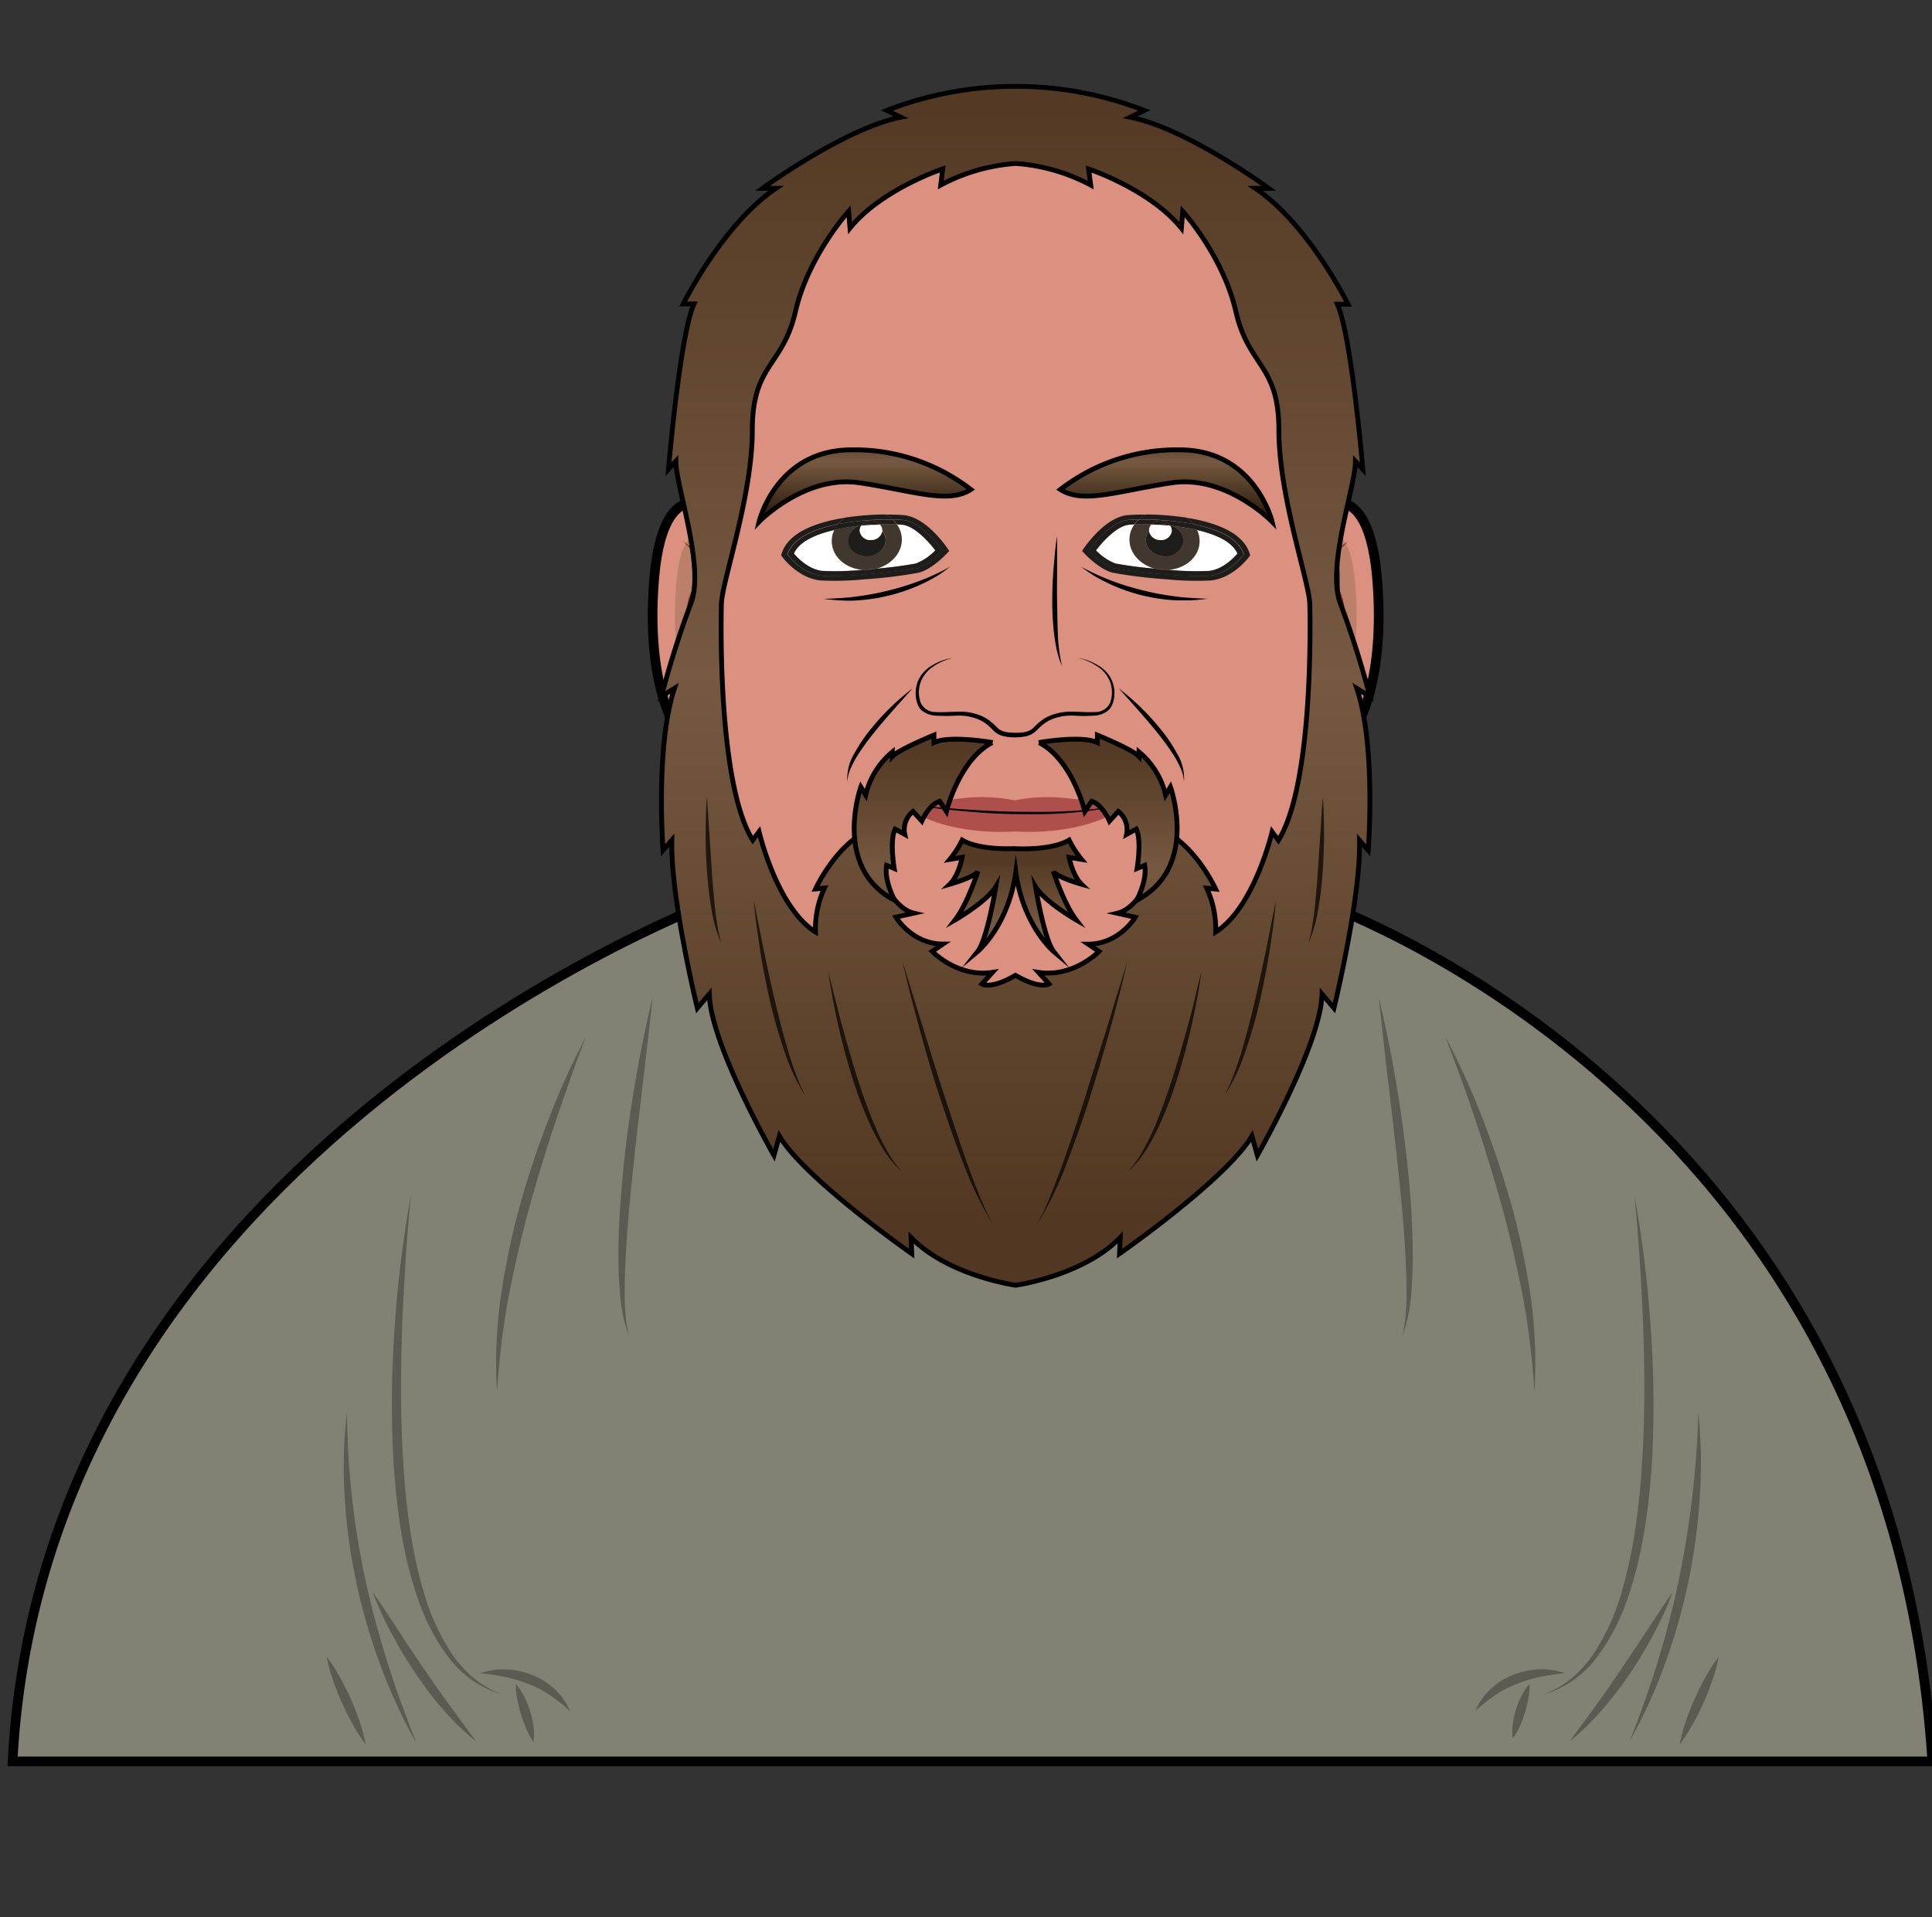 <?xml version="1.0" encoding="UTF-8" standalone="no" ?><svg xmlns="http://www.w3.org/2000/svg" xmlns:xlink="http://www.w3.org/1999/xlink" viewBox="0 0 400 397"><rect x="0" y="0" width="400" height="397" fill="#333333" stroke="none"/><defs/><defs><linearGradient id="a" x1="179.1" x2="179.1" y1="84.52" y2="106.24" gradientUnits="userSpaceOnUse"><stop offset="0" stop-color="#301f0f"/><stop offset=".51" stop-color="#765940"/><stop offset="1" stop-color="#301f0f"/></linearGradient><linearGradient id="b" x1="11295.9" x2="11295.9" y1="84.52" y2="106.24" gradientTransform="matrix(-1 0 0 1 11537.36 0)" xlink:href="#a"/><linearGradient id="c" x1="210.28" x2="210.28" y1="22.75" y2="252.55" gradientUnits="userSpaceOnUse"><stop offset="0" stop-color="#543a24"/><stop offset=".51" stop-color="#765940"/><stop offset="1" stop-color="#523822"/></linearGradient><linearGradient id="d" x1="191.19" x2="191.19" y1="155.58" y2="204.71" xlink:href="#c"/><linearGradient id="e" x1="210.28" x2="210.28" y1="178.21" y2="205.1" xlink:href="#c"/><linearGradient id="f" x1="11307.99" x2="11307.99" y1="155.58" y2="204.71" gradientTransform="matrix(-1 0 0 1 11537.36 0)" xlink:href="#c"/><style>.c{fill:#838074}.d{stroke:#000;stroke-miterlimit:10;stroke-width:2px}.b{opacity:.3}.d{fill:#dc9180}.e{fill:#bc806a}.f{fill:#792d22}.h{opacity:.2}.i{opacity:.1}.j{fill:#ae4f4b}.k{fill:#1d1d1b}.l{fill:#fff}.m{fill:#40382e}.s{opacity:.7}</style></defs><path fill="#838074" stroke="#000" stroke-miterlimit="10" stroke-width="2" d="M272.1 186.43L210.28 197l-61.82-10.6S9.23 237.69 2.6 364.74h397.47c-8.9-138.42-127.97-178.31-127.97-178.31z"/><g class="b"><path d="M85.07 247.57S71 340.6 104 350.94" class="c"/><path d="M85.07 247.57c-.44 4.61-.85 9.22-1.12 13.83s-.54 9.23-.71 13.85c-.3 9.22-.34 18.46.25 27.65.27 4.59.72 9.18 1.4 13.72A94.11 94.11 0 0087.82 330a45.55 45.55 0 005.69 12.39 24.43 24.43 0 004.55 5.08 20.43 20.43 0 005.94 3.43 21.43 21.43 0 01-11.28-7.9 43.82 43.82 0 01-6.39-12.49c-3-8.89-4.22-18.22-4.84-27.49a221.32 221.32 0 01.2-27.86 243.24 243.24 0 013.38-27.59z"/></g><g class="b"><path d="M99.53 346.47s11.74-2 18.45 7.83" class="c"/><path d="M99.53 346.47a13.63 13.63 0 015.35-.76 16.41 16.41 0 015.37 1.16 16.94 16.94 0 012.48 1.25 15 15 0 012.16 1.72 12.66 12.66 0 013.11 4.46 38.14 38.14 0 00-4.06-3.24 23.62 23.62 0 00-2.15-1.3c-.76-.35-1.48-.75-2.27-1a28.81 28.81 0 00-4.81-1.47 48.81 48.81 0 00-5.18-.82z"/></g><g class="b"><path d="M106.8 348.71a99.35 99.35 0 013.65 12" class="c"/><path d="M106.8 348.71a12.73 12.73 0 011.78 2.72 19.78 19.78 0 011.19 2.95 19.14 19.14 0 01.68 3.11 12.34 12.34 0 010 3.27 16.82 16.82 0 01-1.52-2.86 29.74 29.74 0 01-1.83-6 14.79 14.79 0 01-.3-3.19z"/></g><g class="b"><path d="M71.84 292.5c-1.4 24.07 4.6 48.07 14.48 68.58" class="c"/><path d="M71.84 292.5a169.78 169.78 0 003.89 35c1.24 5.74 2.8 11.39 4.57 17s3.81 11.13 6 16.62A112.64 112.64 0 0178.83 345a123.92 123.92 0 01-5-17.08 116.61 116.61 0 01-2.45-17.64 94.9 94.9 0 01.46-17.78z"/></g><g class="b"><path d="M77.15 329.69c5.8 11 12.77 21.93 21.37 30.95" class="c"/><path d="M77.15 329.69c1.83 2.59 3.54 5.22 5.26 7.84s3.43 5.24 5.2 7.81 3.53 5.15 5.39 7.66l5.57 7.61a53.92 53.92 0 01-6.84-6.61 78.4 78.4 0 01-5.73-7.54 89.22 89.22 0 01-4.88-8.13 71.45 71.45 0 01-3.97-8.64z"/></g><g class="b"><path d="M67.65 343.11l8 18.06" class="c"/><path d="M67.65 343.11a33.78 33.78 0 012.72 4.2q1.2 2.18 2.21 4.42c.68 1.51 1.27 3 1.81 4.61a30.94 30.94 0 011.3 4.83A31 31 0 0173 357a49.23 49.23 0 01-2.21-4.42c-.68-1.51-1.28-3-1.81-4.61a30.64 30.64 0 01-1.33-4.86z"/></g><g class="b"><path d="M338.4 247.57s14.07 93-18.93 103.37" class="c"/><path d="M338.4 247.57a241 241 0 013.37 27.6A219.44 219.44 0 01342 303c-.63 9.27-1.85 18.6-4.85 27.49a43.79 43.79 0 01-6.4 12.51 21.5 21.5 0 01-11.28 7.93 20.57 20.57 0 005.94-3.43 24.43 24.43 0 004.55-5.08 45.55 45.55 0 005.69-12.42 94.09 94.09 0 002.92-13.42c.69-4.54 1.14-9.13 1.41-13.72.59-9.19.55-18.43.24-27.65q-.25-6.93-.71-13.85c-.27-4.57-.68-9.18-1.11-13.79z"/></g><g class="b"><path d="M323.94 346.47s-11.74-2-18.45 7.83" class="c"/><path d="M323.94 346.47a48.81 48.81 0 00-5.16.79 28.52 28.52 0 00-4.81 1.47c-.79.28-1.52.68-2.28 1a24.91 24.91 0 00-2.14 1.3 37.16 37.16 0 00-4.06 3.24 12.63 12.63 0 013.08-4.46 15 15 0 012.17-1.72 16.33 16.33 0 017.85-2.41 13.66 13.66 0 015.35.79z"/></g><g class="b"><path d="M316.67 348.71a105.54 105.54 0 00-3.48 11.29" class="c"/><path d="M316.67 348.71a13.15 13.15 0 01-.24 3 24.36 24.36 0 01-.7 2.86 25.41 25.41 0 01-1 2.75 14.49 14.49 0 01-1.5 2.66 10.6 10.6 0 010-3.08 16.29 16.29 0 01.64-2.93 16.5 16.5 0 011.13-2.76 11.38 11.38 0 011.67-2.5z"/></g><g class="b"><path d="M351.63 292.5a148.18 148.18 0 01-14.24 68.11" class="c"/><path d="M351.63 292.5a105.65 105.65 0 01.29 17.61 124.05 124.05 0 01-7.22 34.47 106.31 106.31 0 01-7.31 16q3.25-8.17 5.84-16.52c1.7-5.57 3.18-11.2 4.35-16.9a199.13 199.13 0 004.05-34.66z"/></g><g class="b"><path d="M346.31 329.69c-5.79 11-12.76 21.93-21.36 30.95" class="c"/><path d="M346.31 329.69a71.45 71.45 0 01-3.92 8.64 91.46 91.46 0 01-4.87 8.13 78.4 78.4 0 01-5.78 7.54 53.92 53.92 0 01-6.79 6.64l5.56-7.61c1.82-2.54 3.62-5.09 5.35-7.69s3.47-5.19 5.2-7.81 3.42-5.25 5.25-7.84z"/></g><g class="b"><path d="M355.82 343.11l-8 18.06" class="c"/><path d="M355.82 343.11a30.64 30.64 0 01-1.3 4.83c-.54 1.57-1.14 3.1-1.81 4.61s-1.41 3-2.21 4.42a31 31 0 01-2.72 4.2 32.06 32.06 0 011.29-4.83c.54-1.57 1.14-3.1 1.82-4.61s1.41-3 2.21-4.42a31.64 31.64 0 012.72-4.2z"/></g><path d="M269.79 107.17s13.21-12.79 15.33 12.68-6.44 39.52-14.39 36.27z" class="d"/><path d="M269.91 113.52s9.18-11.16 10.69 7.47-3.25 28.17-10.09 23.49-.6-30.96-.6-30.96z" class="e"/><path d="M279.14 112.15a12.9 12.9 0 00-3.75 5.12 10 10 0 00-.67 3 11.93 11.93 0 00.2 3.1l-.92-.12a3.83 3.83 0 011.39-1.6 1.34 1.34 0 011.38 0 2.59 2.59 0 01.73.9 11.81 11.81 0 01.87 3.73 45 45 0 01.08 7.43l-.39-3.68c-.12-1.22-.27-2.44-.48-3.64a12.45 12.45 0 00-.94-3.39 1.39 1.39 0 00-.41-.53c-.13-.07-.19-.07-.37 0a3.26 3.26 0 00-1 1.18l-.7 1.28-.22-1.41a11.27 11.27 0 01-.16-3.38 10.45 10.45 0 01.31-1.67 10.76 10.76 0 01.61-1.58 10.9 10.9 0 011.85-2.77 11 11 0 012.59-1.97z" class="f"/><path d="M150.77 107.17s-13.22-12.79-15.33 12.68 6.44 39.52 14.39 36.27z" class="d"/><path d="M150.65 113.52S141.47 102.36 140 121s3.25 28.17 10.1 23.49.55-30.97.55-30.97z" class="e"/><path d="M141.42 112.15a11 11 0 012.57 2.06 11.21 11.21 0 011.86 2.77 10.76 10.76 0 01.61 1.58 10.43 10.43 0 01.3 1.67 11.6 11.6 0 01-.15 3.38l-.22 1.41-.71-1.28a3.26 3.26 0 00-1-1.18c-.18-.08-.23-.08-.37 0a1.5 1.5 0 00-.41.53 13.2 13.2 0 00-.94 3.39c-.21 1.2-.36 2.42-.48 3.64l-.39 3.68a45 45 0 01.08-7.43 11.57 11.57 0 01.88-3.73 2.45 2.45 0 01.72-.9 1.34 1.34 0 011.38 0 3.76 3.76 0 011.39 1.6l-.92.12a12.39 12.39 0 00.21-3.1 10 10 0 00-.68-3 12.8 12.8 0 00-3.73-5.21z" class="f"/><path d="M211.61 26.07c-63.45 1.7-69.41 75.19-62.53 131s62.53 77.92 62.53 77.92 55.65-22.16 62.53-77.92.92-129.3-62.53-131z" class="d"/><path fill="url(#a)" stroke="#000" stroke-miterlimit="10" d="M201 101.36a39.42 39.42 0 00-24.91-8.21c-15.45.14-18.93 14.89-18.93 14.89s9.47-9.74 20.74-8.07 18.39 4.45 23.1 1.39z"/><path d="M196.7 117.36a26.47 26.47 0 01-2.83 2c-1 .57-2 1.11-3.07 1.6a37.23 37.23 0 01-13.37 3.37c-1.15.09-2.3.06-3.45 0s-2.3-.18-3.44-.31c2.3-.12 4.57-.18 6.82-.51a53.7 53.7 0 006.67-1.26 54.59 54.59 0 006.47-2 48.22 48.22 0 006.2-2.89zM231.63 142.55a50.79 50.79 0 018.66 8.43 32.11 32.11 0 013.4 5.05 9.9 9.9 0 011.44 5.86 7.84 7.84 0 00-.73-2.87 18.18 18.18 0 00-1.39-2.61 49.11 49.11 0 00-3.5-4.81c-1.24-1.55-2.55-3.06-3.87-4.56zM188.93 142.55l-4 4.49c-1.32 1.5-2.63 3-3.87 4.56a50.81 50.81 0 00-3.5 4.81 19.23 19.23 0 00-1.39 2.61 7.84 7.84 0 00-.73 2.87 10 10 0 011.44-5.86 32.11 32.11 0 013.4-5.05 50.79 50.79 0 018.65-8.43zM197.23 136.24a12.48 12.48 0 00-4 1.78 6.6 6.6 0 00-2.64 3.29 6.42 6.42 0 000 4.13 3.31 3.31 0 003.22 2c1.42.1 2.89-.05 4.38-.06a11.51 11.51 0 014.51.67 9 9 0 012.05 1.08 14.81 14.81 0 011.69 1.51c.94 1 2.36 1.07 3.79 1.09s2.85-.12 3.79-1.09a14.81 14.81 0 011.69-1.51 9 9 0 012.05-1.08 11.51 11.51 0 014.51-.67c1.49 0 3 .16 4.38.06a3.31 3.31 0 003.22-2 6.42 6.42 0 000-4.13 6.55 6.55 0 00-2.64-3.29 12.48 12.48 0 00-4-1.78 11.58 11.58 0 014.14 1.56 6.52 6.52 0 013 7.87 4.33 4.33 0 01-.56 1.06 3.64 3.64 0 01-.93.78 5.29 5.29 0 01-2.25.68 39 39 0 01-4.45 0 10.53 10.53 0 00-4.17.66 7.93 7.93 0 00-1.84 1 13.93 13.93 0 00-1.59 1.45 4.55 4.55 0 01-2.13 1.16 11.72 11.72 0 01-4.62 0 4.55 4.55 0 01-2.13-1.16 14.77 14.77 0 00-1.58-1.45 7.64 7.64 0 00-1.85-1 10.51 10.51 0 00-4.16-.66 39.16 39.16 0 01-4.46 0 5.21 5.21 0 01-2.24-.68 3.53 3.53 0 01-.94-.78 4 4 0 01-.55-1.06 6.77 6.77 0 01.09-4.53 6.87 6.87 0 012.95-3.34 11.53 11.53 0 014.27-1.56z"/><path d="M220.82 165.28a34.63 34.63 0 00-10.71.46 34.54 34.54 0 00-10.7-.46l-12.53 1.29c5.85 1.86 23.23 1.4 23.23 1.4s17.39.46 23.24-1.4z" class="j"/><path d="M210.11 168l-23.23-1.4c8.63 6.87 23.23 5.57 23.23 5.57s14.61 1.3 23.24-5.57z" class="j"/><path d="M173.49 108.53a58.34 58.34 0 0111.27-1 7.38 7.38 0 00-1.53-1 58.41 58.41 0 00-8.36.67 7.13 7.13 0 00-1.38 1.33z" class="k"/><path d="M173.49 108.53a5.71 5.71 0 00-.76 1.21 46.13 46.13 0 015.26-.86c.13 0 .25-.1.39-.13a2.61 2.61 0 013.83-.16h3.48a6.46 6.46 0 00-.93-1 58.34 58.34 0 00-11.27.94zM178.62 118a8.29 8.29 0 001.32 0 8.49 8.49 0 001.44-.24z" class="k"/><path d="M178.38 108.75c-.14 0-.26.09-.39.13h.3z" class="k"/><path d="M182.65 110a1.22 1.22 0 000-.33 1.77 1.77 0 00-.46-1l-1.82.09a3.82 3.82 0 012.28 1.24z" class="l"/><path d="M180.39 108.68l1.82-.09a2.61 2.61 0 00-3.83.16 5.4 5.4 0 01.82-.15 4.68 4.68 0 011.19.08z" class="k"/><path d="M164.34 114.63c.78.91 3.06 3.27 5.86 3.58a57.63 57.63 0 008.42-.23c-3.41-.25-6.17-2.53-6.41-5.53a5.35 5.35 0 01.52-2.71c-3.92.91-7.33 2.43-8.39 4.89zM181.38 117.75a80 80 0 008.23-1.07 11.37 11.37 0 004-2.71c-1.37-1.81-4.34-5.09-6.87-5.31l-1.09-.06a5.34 5.34 0 011 2.71c.28 2.95-2.01 5.61-5.27 6.44z" class="l"/><path d="M196.15 113.52c-.45-.66-4.55-6.48-9.07-6.85-.88-.08-2.22-.13-3.85-.11a7.38 7.38 0 011.53 1c.91 0 1.65.05 2.17.1 4.06.33 8.18 6.37 8.18 6.37s-2.75 3-5.18 3.6-15.85 2-19.92 1.57-7-4.39-7-4.39c1.08-3.46 5.58-5.32 10.46-6.29a7.13 7.13 0 011.38-1.3c-5.82.93-11.63 3-13 7.36l-.13.42.27.36c.13.18 3.25 4.33 7.81 4.83a61.85 61.85 0 009.35-.24 98 98 0 0011.07-1.36c2.71-.71 5.48-3.62 5.79-3.95l.51-.54z" class="k"/><path d="M186.78 108.66c2.53.22 5.5 3.5 6.87 5.31a11.37 11.37 0 01-4 2.71 80 80 0 01-8.23 1.07 8.49 8.49 0 01-1.44.24 8.29 8.29 0 01-1.32 0 57.63 57.63 0 01-8.42.23c-2.8-.31-5.08-2.67-5.86-3.58 1.06-2.46 4.47-4 8.39-4.89a5.71 5.71 0 01.76-1.21c-4.88 1-9.38 2.83-10.46 6.29 0 0 2.91 3.94 7 4.39s17.5-.94 19.92-1.57 5.18-3.6 5.18-3.6-4.12-6-8.18-6.37c-.52 0-1.26-.08-2.17-.1a6.46 6.46 0 01.93 1z" class="k"/><path d="M178.62 118l2.76-.23c3.26-.83 5.55-3.49 5.32-6.44a5.34 5.34 0 00-1-2.71h-3.48a1.77 1.77 0 01.46 1 1.22 1.22 0 010 .33 2.89 2.89 0 01.69 1.61c.14 1.81-1.48 3.41-3.63 3.58s-4-1.16-4.13-3a3.37 3.37 0 012.41-3.3 46.13 46.13 0 00-5.26.86 5.35 5.35 0 00-.52 2.71c.21 3.04 2.97 5.32 6.38 5.59z" class="m"/><path d="M175.58 112.18c.14 1.81 2 3.14 4.13 3s3.77-1.77 3.63-3.58a2.89 2.89 0 00-.69-1.61 2.27 2.27 0 01-2.18 1.84A2.2 2.2 0 01178 110a1.81 1.81 0 01.32-1.15h-.3a3.37 3.37 0 00-2.44 3.33z" class="k"/><path d="M180.39 108.68c-.68 0-1.38.1-2.1.17A1.81 1.81 0 00178 110a2.2 2.2 0 002.5 1.8 2.27 2.27 0 002.18-1.84 3.82 3.82 0 00-2.29-1.28z" class="l"/><path d="M180.39 108.68a4.68 4.68 0 00-1.19-.08 5.4 5.4 0 00-.82.15l-.09.1c.71-.07 1.42-.13 2.1-.17z" class="k"/><path fill="url(#b)" stroke="#000" stroke-miterlimit="10" d="M219.54 101.36a39.42 39.42 0 0124.91-8.21c15.45.14 18.93 14.89 18.93 14.89s-9.46-9.74-20.74-8.07-18.36 4.45-23.1 1.39z"/><path d="M223.86 117.36a48.85 48.85 0 006.2 2.86 54.59 54.59 0 006.47 2 53.7 53.7 0 006.67 1.26c2.25.33 4.52.39 6.82.51-1.14.13-2.28.27-3.43.31s-2.31 0-3.46 0a37.23 37.23 0 01-13.37-3.37c-1-.49-2.07-1-3.07-1.6a26.47 26.47 0 01-2.83-1.97z"/><path d="M247.07 108.53a58.28 58.28 0 00-11.27-1 7.38 7.38 0 011.53-1 58.3 58.3 0 018.36.67 6.85 6.85 0 011.38 1.33z" class="k"/><path d="M247.07 108.53a5.71 5.71 0 01.76 1.21 45.77 45.77 0 00-5.26-.86c-.13 0-.25-.1-.39-.13a2.61 2.61 0 00-3.83-.16h-3.48a6.46 6.46 0 01.93-1 58.28 58.28 0 0111.27.94zM241.94 118a8.29 8.29 0 01-1.32 0 8.66 8.66 0 01-1.44-.24z" class="k"/><path d="M242.18 108.75c.14 0 .26.09.39.13h-.3z" class="k"/><path d="M237.91 110a1.69 1.69 0 01.44-1.37l1.82.09a3.82 3.82 0 00-2.26 1.28z" class="l"/><path d="M240.17 108.68l-1.82-.09a2.61 2.61 0 013.83.16 5.18 5.18 0 00-.82-.15 4.68 4.68 0 00-1.19.08z" class="k"/><path d="M256.23 114.63c-.79.91-3.06 3.27-5.87 3.58a57.63 57.63 0 01-8.42-.23c3.42-.25 6.17-2.53 6.41-5.53a5.35 5.35 0 00-.52-2.71c3.93.91 7.33 2.43 8.4 4.89zM239.18 117.75a80.86 80.86 0 01-8.23-1.07 11.37 11.37 0 01-4-2.71c1.37-1.81 4.34-5.09 6.87-5.31l1.09-.06a5.34 5.34 0 00-1 2.71c-.28 2.95 2.01 5.61 5.27 6.44z" class="l"/><path d="M224.41 113.52c.46-.66 4.55-6.48 9.07-6.85.88-.08 2.23-.13 3.85-.11a7.38 7.38 0 00-1.53 1c-.91 0-1.65.05-2.17.1-4.06.33-8.18 6.37-8.18 6.37s2.76 3 5.18 3.6 15.85 2 19.92 1.57 7-4.39 7-4.39c-1.08-3.46-5.58-5.32-10.46-6.29a6.85 6.85 0 00-1.38-1.3c5.82.93 11.63 3 13 7.36l.13.42-.27.36c-.13.18-3.25 4.33-7.81 4.83a61.85 61.85 0 01-9.35-.24 98.33 98.33 0 01-11.07-1.36c-2.71-.71-5.48-3.62-5.79-3.95l-.51-.54z" class="k"/><path d="M233.78 108.66c-2.53.22-5.5 3.5-6.87 5.31a11.37 11.37 0 004 2.71 80.86 80.86 0 008.23 1.07 8.66 8.66 0 001.44.24 8.29 8.29 0 001.32 0 57.63 57.63 0 008.42.23c2.81-.31 5.08-2.67 5.87-3.58-1.07-2.46-4.47-4-8.4-4.89a5.71 5.71 0 00-.76-1.21c4.88 1 9.38 2.83 10.46 6.29 0 0-2.91 3.94-7 4.39s-17.5-.94-19.92-1.57-5.18-3.6-5.18-3.6 4.12-6 8.18-6.37c.52 0 1.26-.08 2.17-.1a6.46 6.46 0 00-.93 1z" class="k"/><path d="M241.94 118l-2.76-.23c-3.26-.83-5.55-3.49-5.32-6.44a5.34 5.34 0 011-2.71h3.48a1.69 1.69 0 00-.44 1.37 2.81 2.81 0 00-.68 1.61c-.15 1.81 1.47 3.41 3.62 3.58a3.63 3.63 0 004.14-3 3.39 3.39 0 00-2.42-3.3 45.77 45.77 0 015.26.86 5.35 5.35 0 01.52 2.71c-.23 3-2.98 5.28-6.4 5.55z" class="m"/><path d="M245 112.18a3.63 3.63 0 01-4.14 3c-2.15-.17-3.77-1.77-3.62-3.58a2.81 2.81 0 01.68-1.61 2.27 2.27 0 002.18 1.84 2.2 2.2 0 002.5-1.8 1.81 1.81 0 00-.32-1.15h.3a3.39 3.39 0 012.42 3.3z" class="k"/><path d="M240.17 108.68c.69 0 1.39.1 2.1.17a1.81 1.81 0 01.32 1.15 2.2 2.2 0 01-2.5 1.8 2.27 2.27 0 01-2.18-1.84 3.82 3.82 0 012.26-1.28z" class="l"/><path d="M240.17 108.68a4.68 4.68 0 011.19-.08 5.18 5.18 0 01.82.15l.09.1c-.71-.07-1.41-.13-2.1-.17z" class="k"/><path d="M218.86 111.05v6.77c0 2.25-.05 4.5 0 6.74s.06 4.49.16 6.73a34.14 34.14 0 00.87 6.66c-.21-.52-.44-1-.62-1.58l-.46-1.65c-.22-1.11-.42-2.24-.56-3.36a57.3 57.3 0 01-.39-6.8c0-2.26.07-4.52.27-6.78s.33-4.5.73-6.73zM187.89 166.57c1.85.22 3.7.39 5.55.54s3.71.32 5.57.44c3.71.25 7.42.48 11.14.53s7.43.09 11.14-.13c.93 0 1.85-.12 2.78-.2s1.85-.14 2.77-.28 1.85-.21 2.76-.37l2.74-.53a59.52 59.52 0 01-11 1.76c-3.72.31-7.45.29-11.18.25s-7.44-.31-11.15-.65-7.45-.77-11.12-1.36z"/><path fill="url(#c)" stroke="#000" stroke-miterlimit="10" d="M283.62 144.23a194.72 194.72 0 00-6.05-19.12c-3.06-7.61 3.06-24.31 3.06-29.6l1.53 1.67S279.8 69.35 276.88 63h2.22s-8.21-16.61-19.2-24h2.78S245.84 26.63 234 24.27l2.92-1.4a73.71 73.71 0 00-53.32 0l2.93 1.4C174.72 26.63 157.88 39 157.88 39h2.78c-11 7.37-19.2 23.93-19.2 23.93h2.23c-2.93 6.4-5.29 34.23-5.29 34.23l1.53-1.67c0 5.29 6.12 22 3.06 29.6a194.72 194.72 0 00-6.05 19.12l2.71-1.68c-4 12-2.37 33.53-2.37 33.53l1.81-2.08c-.27 12 5.29 34.78 5.29 34.78l2.47-2.92c.24 10.44 13.39 33.4 13.39 33.4l1.12-4c5.29 8.91 27.41 24.36 27.41 24.36l-.14-3.34c7.66 7.93 21.65 9.88 21.65 9.88s14-1.95 21.65-9.88l-.14 3.34s22.13-15.45 27.41-24.36l1.12 4s13.15-23 13.39-33.4l2.47 2.92s5.57-22.76 5.29-34.76l1.81 2.08s1.67-21.57-2.37-33.53zM264.68 174l-1.3-1.76S259.67 188 251.69 193a19.93 19.93 0 00-1.86-9.09l1.86.19s-3.84-8.43-10.36-11.87c0 0-3.28 15.3-10 16.88l3.71.83s-3.34 5.57-9.74 5.57l2.23 1.51s-5.29 5.45-12.52 4.33l2.18 2.41s-1.82 1.17-6.95-1.8c-5.13 3-6.95 1.8-6.95 1.8l2.19-2.41C198.28 202.48 193 197 193 197l2.23-1.51c-6.4 0-9.74-5.57-9.74-5.57l3.71-.83c-6.68-1.58-10-16.88-10-16.88-6.52 3.44-10.36 11.87-10.36 11.87l1.86-.19a19.93 19.93 0 00-1.86 9.09c-8-5-11.69-20.77-11.69-20.77l-1.3 1.76c-7.6-12.16-6.49-48.89-6.49-48.89.06-4.5 6.4-22.22 6.4-36s6.29-13.08 8.94-24.6 11-20.73 11-20.73l.28 3.48c6.54-8.07 19.2-12.25 19.2-12.25l-.41 3.34a38.76 38.76 0 0115.52-4.47 38.83 38.83 0 0115.53 4.47l-.43-3.32s12.66 4.18 19.2 12.25l.28-3.48s8.35 9.18 11 20.73 8.91 10.86 8.91 24.63 6.34 31.5 6.4 36c-.01-.02 1.1 36.71-6.5 48.87z"/><path fill="url(#d)" stroke="#000" stroke-miterlimit="10" d="M205.52 153.77s-8.91-1.58-12.16 0v-1.55s-7.33 3-8.62 4.43v-.93a16.5 16.5 0 00-5.51 8.91l-1-1.67s-6 16.69 7 23.47c0 0-2.22-4.08-1.67-7.24l1.58.65s-1-5.84.19-8.16l2 1.11a4.79 4.79 0 011.71-4.77l1.81 2s1.49-3.44 3.71-4.09l1.39 2.1s2.6-10.72 9.47-14.25"/><path fill="url(#e)" stroke="#000" stroke-miterlimit="10" d="M223.93 183.11c-1.88-1.81-2.58-5.57-2.58-5.57l2.58.42a20.31 20.31 0 01-2.58-4c-3.89 2.29-11.38 1.76-11.38 1.76h0c-1.91.08-7.56.12-10.76-1.76a19.8 19.8 0 01-2.58 4l2.58-.42s-.7 3.76-2.58 5.57c0 0 5.36-1.53 5.85-2.71 0 0-2.16 6.75-4.73 10.09 0 0 6.54-3.76 8.42-6.89 0 0-1.74 10.85-3.76 13.43 0 0 6.37-5.3 7.9-16.45 1.52 11.13 7.84 16.45 7.84 16.45-2-2.58-3.75-13.43-3.75-13.43 1.87 3.13 8.41 6.89 8.41 6.89-2.57-3.34-4.73-10.09-4.73-10.09.49 1.18 5.85 2.71 5.85 2.71z"/><path fill="url(#f)" stroke="#000" stroke-miterlimit="10" d="M215.05 153.77s8.9-1.58 12.15 0v-1.55s7.33 3 8.63 4.43v-.93a16.52 16.52 0 015.5 8.91l1-1.67s6 16.69-7 23.47c0 0 2.23-4.08 1.67-7.24l-1.58.65s1-5.84-.18-8.16l-2 1.11a4.8 4.8 0 00-1.72-4.77l-1.81 2s-1.48-3.44-3.71-4.09l-1.39 2.1s-2.6-10.72-9.46-14.25"/><g class="s"><path d="M146.36 165.07c.2 2.54.35 5.07.51 7.61l.5 7.58c.16 2.53.39 5.05.64 7.56l.22 1.89.29 1.87c.09.62.22 1.24.34 1.86s.32 1.22.47 1.84a27.84 27.84 0 01-2.08-7.35c-.43-2.52-.7-5.06-.88-7.6s-.28-5.08-.27-7.63.05-5.09.26-7.63zM156.06 186.43l2.05 10.26c.72 3.41 1.44 6.81 2.24 10.2S162 213.65 163 217c.46 1.68 1 3.31 1.61 5l.94 2.44c.38.78.75 1.56 1.11 2.36a41 41 0 01-4.39-9.51 99.15 99.15 0 01-2.87-10.1c-.78-3.41-1.47-6.84-2-10.3s-1.07-6.98-1.34-10.46zM171.48 201.13c.45 1.81.87 3.62 1.35 5.42s.9 3.6 1.39 5.39c1 3.59 2 7.16 3.1 10.69s2.34 7 3.79 10.45a45.75 45.75 0 002.42 5 23 23 0 003.19 4.54c-2.83-2.49-4.69-5.86-6.32-9.21a81.67 81.67 0 01-4-10.45q-1.68-5.35-2.89-10.81c-.84-3.66-1.51-7.32-2.03-11.02zM186.88 199.18l4.25 13.73c1.42 4.58 2.81 9.16 4.3 13.7s3 9.1 4.56 13.61l1.23 3.37 1.31 3.34c.42 1.12.93 2.2 1.4 3.3s1.07 2.14 1.59 3.22a74 74 0 01-6.25-13c-1.74-4.47-3.28-9-4.79-13.57s-2.82-9.17-4.09-13.79-2.47-9.23-3.51-13.91z"/></g><g class="s"><path d="M273.87 165.07c.21 2.54.26 5.09.26 7.63s-.11 5.09-.27 7.63-.45 5.08-.88 7.6a27.86 27.86 0 01-2.09 7.35c.15-.62.34-1.22.48-1.84s.25-1.24.34-1.86l.29-1.87.22-1.89c.25-2.51.48-5 .64-7.56l.5-7.58c.16-2.54.3-5.07.51-7.61zM264.17 186.43c-.28 3.48-.75 6.94-1.3 10.39s-1.24 6.89-2 10.3a96.6 96.6 0 01-2.86 10.1 41.46 41.46 0 01-4.39 9.51c.36-.8.73-1.58 1.11-2.36l.93-2.44c.58-1.64 1.16-3.27 1.62-5q1.46-5 2.62-10.09c.8-3.39 1.52-6.79 2.23-10.2zM248.75 201.13c-.48 3.7-1.19 7.36-2 11s-1.77 7.24-2.89 10.81a80.26 80.26 0 01-4 10.45c-1.62 3.35-3.48 6.72-6.31 9.21a23 23 0 003.19-4.54 45.75 45.75 0 002.42-5c1.44-3.41 2.67-6.91 3.79-10.45s2.12-7.1 3.1-10.69c.48-1.79 1-3.59 1.39-5.39s.86-3.59 1.31-5.4zM233.35 199.18c-1 4.68-2.25 9.32-3.51 13.95s-2.68 9.21-4.09 13.79-3.05 9.08-4.75 13.57a74 74 0 01-6.25 13c.52-1.08 1.11-2.12 1.59-3.22s1-2.18 1.4-3.3l1.31-3.34 1.23-3.37c1.58-4.51 3.13-9 4.55-13.61s2.89-9.12 4.31-13.7z"/></g><g class="b"><path d="M135.12 206.58s-10 54.94-5 70" class="c"/><path d="M135.12 206.58c-.65 5.85-1.3 11.69-2 17.52s-1.38 11.65-2 17.48-1.16 11.66-1.52 17.49c-.15 2.92-.28 5.84-.25 8.76a39.33 39.33 0 00.8 8.72 33.59 33.59 0 01-1.78-8.67c-.27-2.95-.35-5.91-.33-8.86.05-5.91.5-11.79 1.09-17.65s1.43-11.69 2.42-17.49 2.16-11.58 3.57-17.3z"/></g><g class="b"><path d="M121.27 214.77s-18.93 40.07-18.37 73.47" class="c"/><path d="M121.27 214.77c-1.12 3-2.27 5.93-3.3 8.94s-2.1 6-3.1 9c-2 6-3.86 12.07-5.52 18.18s-3 12.28-4.22 18.49a171.94 171.94 0 00-2.23 18.87 99.33 99.33 0 01.69-19.11 159.7 159.7 0 013.84-18.77c1.7-6.15 3.67-12.23 6-18.18a155.57 155.57 0 017.84-17.42z"/></g><g class="b"><path d="M285.45 206.58s9.95 54.94 4.94 70" class="c"/><path d="M285.45 206.58q2.1 8.58 3.54 17.3c1 5.8 1.78 11.63 2.42 17.49s1 11.74 1.09 17.65c0 3-.06 5.91-.32 8.86a34 34 0 01-1.79 8.67 40 40 0 00.81-8.72c0-2.92-.1-5.84-.26-8.76-.36-5.83-.89-11.67-1.52-17.49s-1.3-11.65-2-17.48-1.33-11.67-1.97-17.52z"/></g><g class="b"><path d="M299.29 214.77s18.93 40.07 18.37 73.47" class="c"/><path d="M299.29 214.77a155.57 155.57 0 017.87 17.41c2.3 5.95 4.27 12 6 18.18a159.66 159.66 0 013.84 18.77 99.33 99.33 0 01.69 19.11 171.94 171.94 0 00-2.23-18.87c-1.19-6.21-2.57-12.38-4.22-18.49s-3.53-12.16-5.51-18.18c-1-3-2-6-3.11-9s-2.21-5.95-3.33-8.93z"/></g></svg>